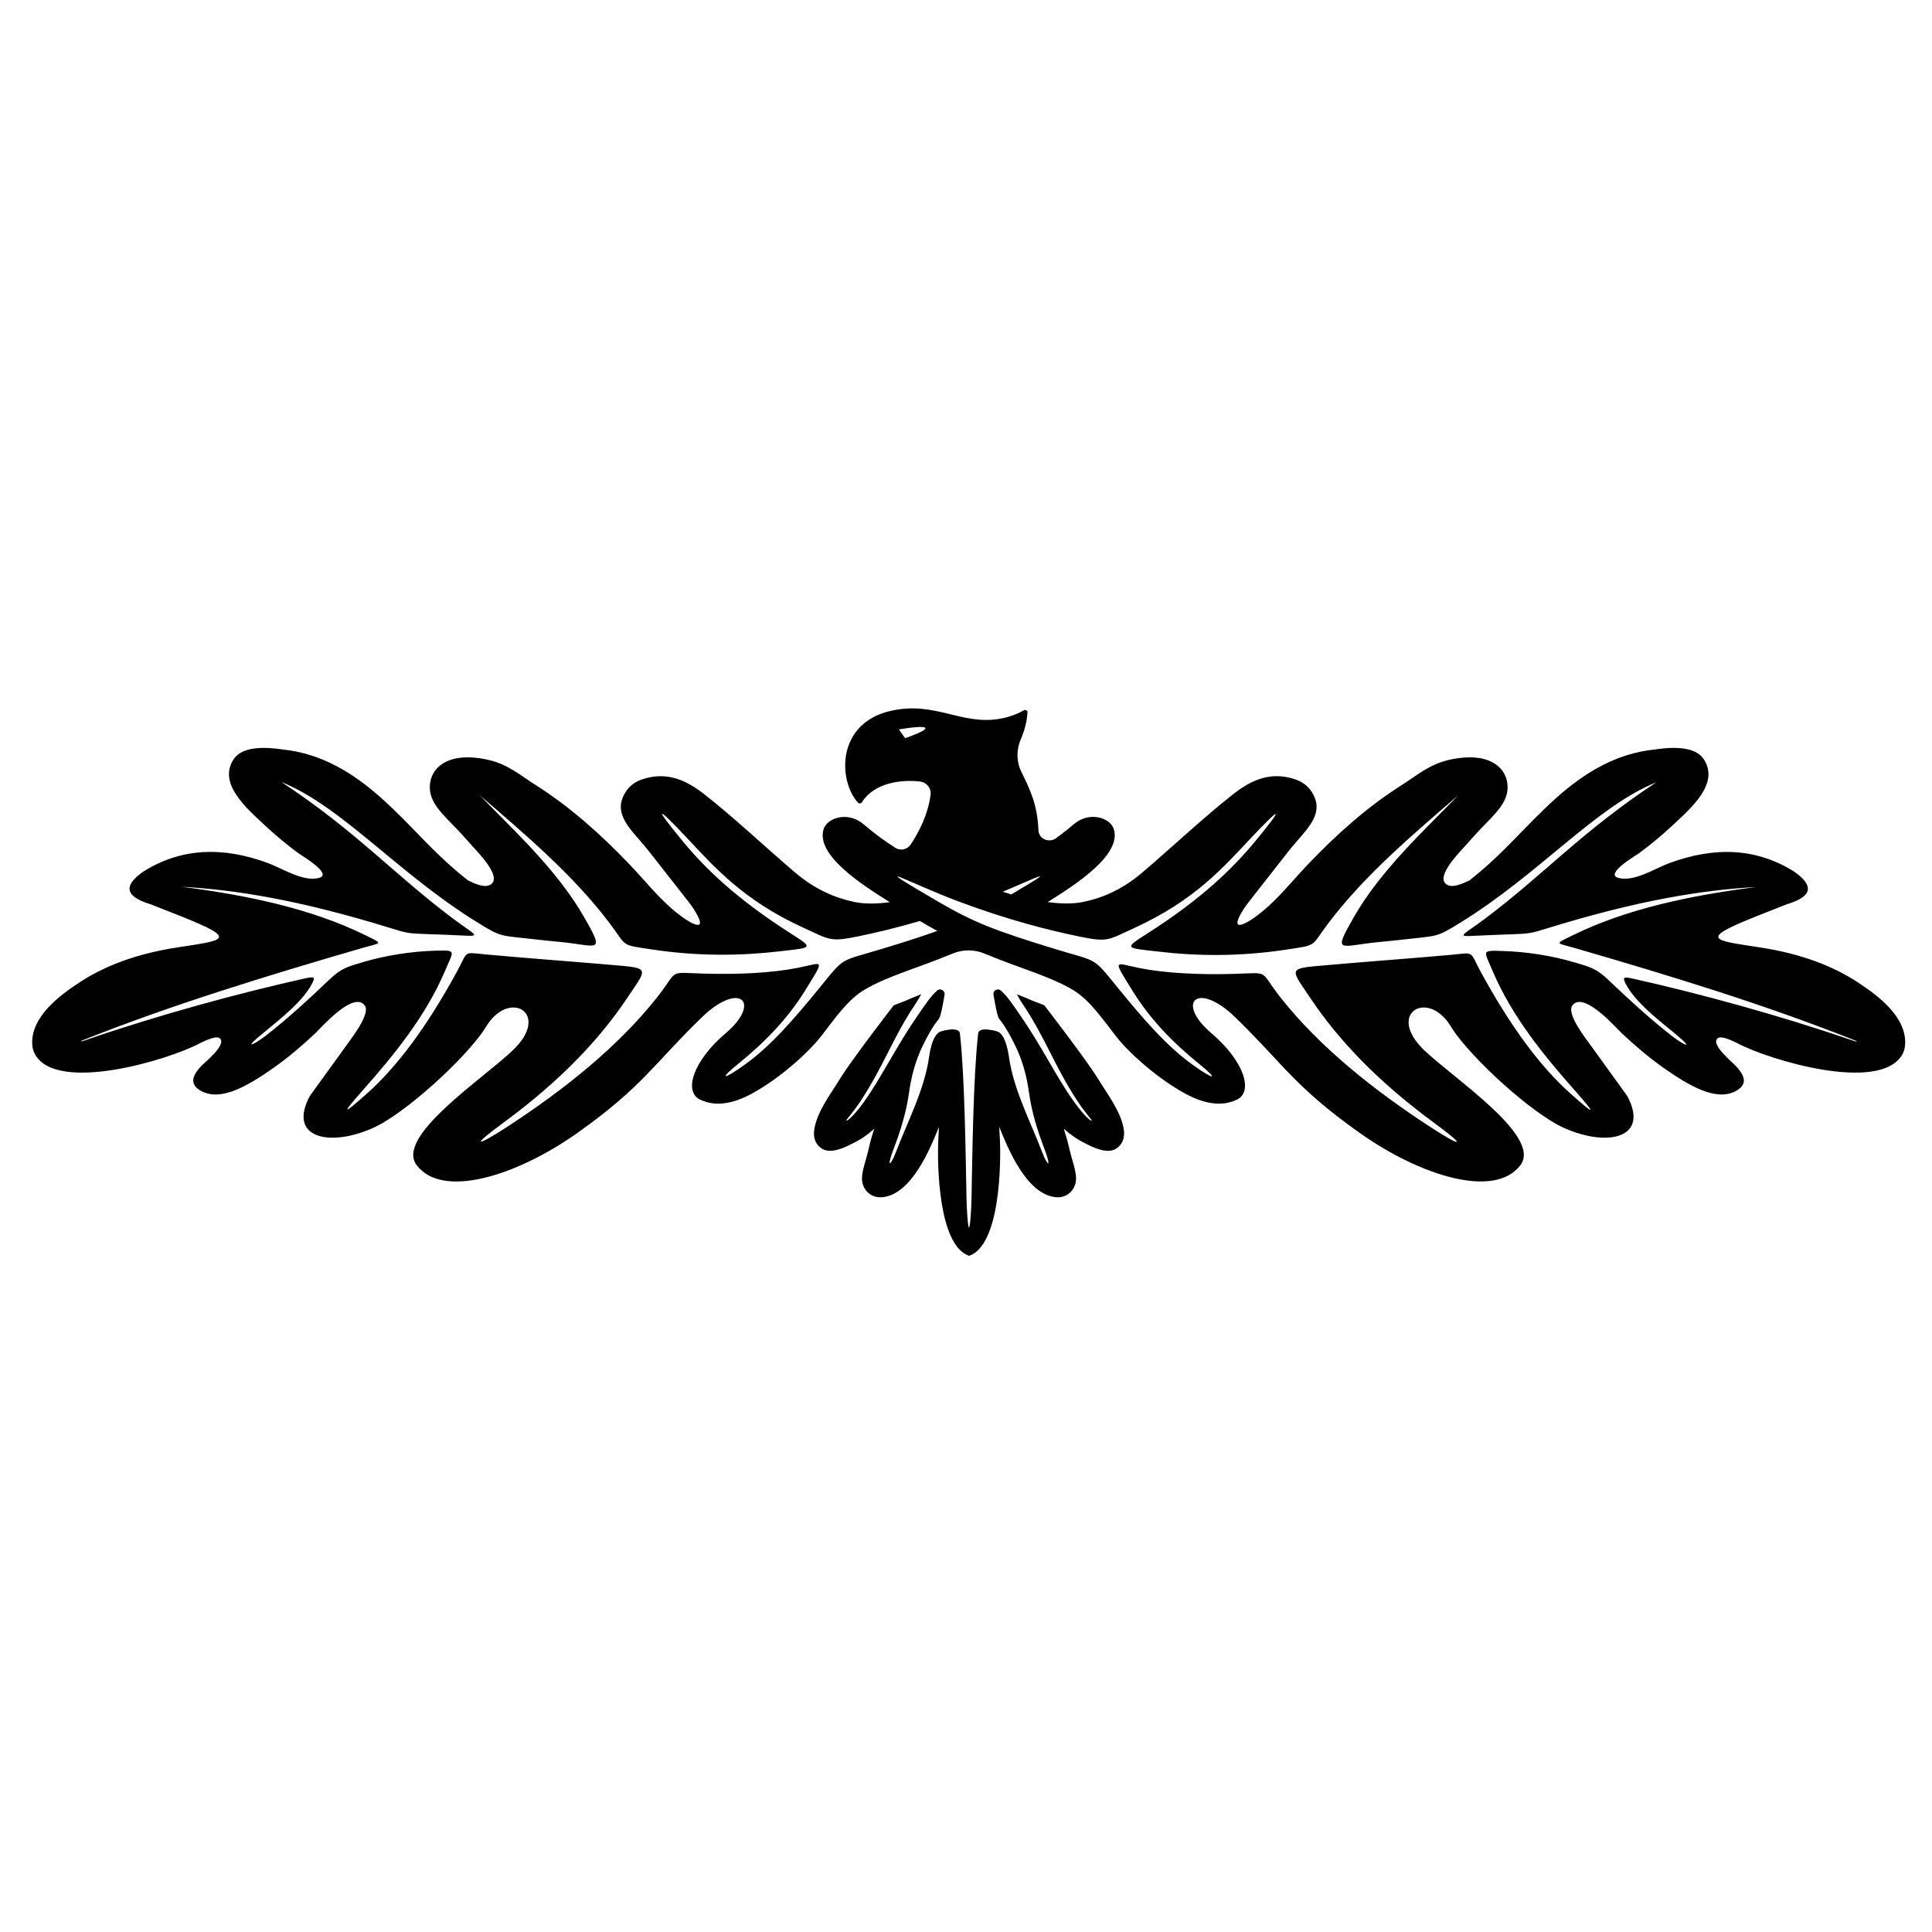 <?xml version="1.0" encoding="UTF-8"?> <svg xmlns="http://www.w3.org/2000/svg" width="60" height="60" viewBox="0 0 60 60" fill="none"><path d="M53.347 32.242C53.42 32.184 53.616 32.225 53.971 32.405C54.927 32.915 58.387 33.961 59.078 32.747C59.132 32.653 59.159 32.547 59.166 32.429C59.208 31.581 58.338 30.927 57.694 30.506C56.929 30.006 55.959 29.624 54.665 29.424C53.202 29.198 52.729 29.181 54.54 28.458C54.959 28.289 55.361 28.138 55.486 28.085C56.349 27.825 56.292 27.477 55.733 27.078C54.559 26.332 53.256 26.282 51.84 26.806C51.393 26.972 50.739 27.4 50.257 27.263C49.825 27.14 50.791 26.578 50.904 26.496C51.266 26.229 51.614 25.941 51.945 25.63C52.516 25.099 53.41 24.33 52.913 23.58C52.71 23.272 52.229 23.149 51.383 23.277C50.203 23.397 49.21 23.988 48.308 24.801C47.321 25.691 46.757 26.457 45.637 27.34C45.319 27.498 45.12 27.539 45.005 27.503C44.473 27.333 45.304 26.494 45.48 26.296C45.591 26.171 45.703 26.049 45.814 25.924C46.255 25.431 46.737 25.065 46.809 24.585C46.902 23.95 46.37 23.289 45 23.599C44.388 23.738 44.01 24.077 43.518 24.39C42.474 25.051 41.52 25.9 40.616 26.847C40.148 27.337 39.707 27.9 39.18 28.326C38.69 28.724 38.139 29.001 38.607 28.258C38.69 28.126 38.793 27.996 38.84 27.936C39.237 27.429 39.636 26.921 40.033 26.414C40.526 25.787 41.199 25.294 40.727 24.577C40.611 24.404 40.445 24.277 40.214 24.2C39.452 23.945 38.847 24.234 38.305 24.659C37.367 25.392 36.387 26.325 35.458 27.111C34.865 27.614 34.26 27.881 33.652 28.008C33.321 28.078 32.934 28.068 32.537 28.015C32.537 28.015 32.537 28.015 32.534 28.015C32.517 28.013 32.517 28.013 32.537 28.015C33.387 27.482 34.845 26.554 34.59 25.746C34.48 25.4 33.838 25.176 33.341 25.602C33.157 25.76 32.973 25.902 32.794 26.032C32.576 26.191 32.26 26.051 32.25 25.784C32.216 24.95 31.968 24.484 31.713 23.957C31.559 23.637 31.564 23.272 31.706 22.947C31.821 22.68 31.89 22.406 31.91 22.125C31.914 22.067 31.848 22.029 31.797 22.058C31.665 22.135 31.427 22.25 31.103 22.313C29.878 22.551 29.069 21.769 27.692 22.07C25.945 22.447 26.038 24.274 26.646 24.926C26.68 24.965 26.741 24.957 26.768 24.914C27.151 24.308 27.977 24.205 28.567 24.27C28.775 24.294 28.925 24.474 28.9 24.678C28.861 25.012 28.721 25.566 28.28 26.229C28.177 26.383 27.967 26.431 27.81 26.332C27.494 26.133 27.163 25.892 26.827 25.604C26.33 25.178 25.688 25.402 25.578 25.748C25.323 26.556 26.783 27.486 27.634 28.018C27.236 28.071 26.847 28.08 26.516 28.008C25.908 27.878 25.303 27.611 24.71 27.111C23.784 26.325 22.801 25.392 21.863 24.659C21.319 24.234 20.713 23.948 19.954 24.2C19.723 24.277 19.554 24.404 19.441 24.577C18.968 25.294 19.642 25.787 20.135 26.414C20.532 26.921 20.931 27.429 21.328 27.936C21.375 27.996 21.478 28.123 21.561 28.258C22.029 29.001 21.48 28.724 20.988 28.326C20.463 27.9 20.022 27.337 19.552 26.847C18.648 25.9 17.694 25.051 16.65 24.39C16.158 24.08 15.783 23.738 15.168 23.599C13.798 23.289 13.266 23.95 13.359 24.585C13.43 25.065 13.913 25.433 14.354 25.924C14.464 26.049 14.577 26.171 14.688 26.296C14.864 26.491 15.692 27.333 15.163 27.503C15.048 27.542 14.849 27.498 14.531 27.34C13.413 26.457 12.85 25.691 11.86 24.801C10.958 23.988 9.965 23.397 8.784 23.277C7.939 23.149 7.461 23.272 7.255 23.58C6.758 24.33 7.655 25.099 8.223 25.63C8.554 25.938 8.902 26.229 9.265 26.496C9.377 26.578 10.343 27.143 9.911 27.263C9.429 27.4 8.774 26.972 8.328 26.806C6.914 26.279 5.608 26.332 4.435 27.078C3.876 27.477 3.82 27.825 4.682 28.085C4.807 28.138 5.209 28.289 5.628 28.458C7.439 29.181 6.964 29.198 5.503 29.424C4.209 29.624 3.239 30.006 2.474 30.506C1.83 30.927 0.96 31.583 1.001 32.429C1.006 32.547 1.036 32.653 1.09 32.747C1.778 33.961 5.238 32.915 6.197 32.405C6.554 32.225 6.748 32.184 6.821 32.242C7.066 32.434 6.344 33.004 6.233 33.124C5.986 33.394 5.851 33.682 6.275 33.896C6.868 34.194 7.669 33.745 8.49 33.167C8.961 32.838 9.412 32.446 9.791 32.09C9.963 31.929 10.985 30.749 11.33 31.23C11.512 31.48 10.926 32.232 10.767 32.453C10.387 32.98 10.005 33.506 9.625 34.033C8.924 35.331 10.208 35.639 11.573 35.035C12.585 34.588 14.477 32.85 15.067 31.932C15.783 30.672 17.14 31.458 15.932 32.612C14.989 33.516 12.266 35.293 12.94 36.185C13.742 37.247 16.06 36.514 17.952 35.17C19.954 33.749 20.311 33.033 21.789 31.6C22.98 30.446 23.664 31.131 22.536 32.088C21.529 32.944 21.221 33.896 21.74 34.148C22.238 34.391 22.801 34.261 23.345 33.966C24.212 33.497 25.112 32.682 25.504 32.177C25.933 31.622 26.332 31.042 26.84 30.742C27.567 30.309 28.442 30.088 29.584 29.614C29.9 29.482 30.258 29.482 30.574 29.614C31.713 30.088 32.588 30.309 33.319 30.742C33.826 31.042 34.223 31.622 34.654 32.177C35.044 32.682 35.946 33.497 36.813 33.966C37.359 34.261 37.921 34.391 38.418 34.148C38.935 33.896 38.629 32.944 37.622 32.088C36.495 31.131 37.181 30.444 38.369 31.6C39.844 33.033 40.205 33.749 42.207 35.17C44.096 36.512 46.414 37.245 47.218 36.185C47.892 35.293 45.172 33.516 44.226 32.612C43.02 31.458 44.378 30.672 45.091 31.932C45.681 32.85 47.573 34.588 48.585 35.035C49.95 35.639 51.234 35.331 50.533 34.033C50.153 33.506 49.771 32.98 49.392 32.453C49.232 32.235 48.647 31.482 48.828 31.23C49.173 30.751 50.195 31.929 50.367 32.09C50.746 32.446 51.198 32.836 51.668 33.167C52.489 33.745 53.293 34.194 53.883 33.896C54.307 33.682 54.172 33.394 53.925 33.124C53.825 33.004 53.101 32.434 53.347 32.242ZM28.109 22.926L27.915 22.652C28.881 22.493 29.067 22.587 28.109 22.926ZM31.143 27.693C32.216 27.244 32.973 26.854 31.405 27.777L31.143 27.693ZM29.109 28.91C28.65 29.076 28.109 29.251 27.384 29.47C26.048 29.876 26.256 29.691 25.45 30.679C24.673 31.631 23.943 32.48 23.132 33.062C22.453 33.55 22.316 33.531 22.924 33.04C23.742 32.379 24.458 31.641 24.987 30.787C25.646 29.722 25.578 29.9 24.766 30.059C23.953 30.218 22.936 30.266 21.894 30.237C20.681 30.206 21.118 30.081 20.375 31.013C19.189 32.502 17.537 33.836 15.714 35.019C14.798 35.612 14.589 35.632 15.636 34.865C17.395 33.574 18.621 32.278 19.483 30.987C20.042 30.15 20.194 30.073 19.316 29.994C17.854 29.864 16.591 29.778 15.131 29.645C14.354 29.576 14.56 29.499 14.19 30.177C13.242 31.913 12.33 33.124 11.409 33.949C10.598 34.672 10.602 34.612 11.286 33.838C12.235 32.766 13.227 31.549 13.82 30.153C14.097 29.501 14.193 29.506 13.504 29.525C12.781 29.547 11.987 29.667 11.267 29.881C10.806 30.018 10.602 30.066 10.242 30.41C9.605 31.018 8.958 31.614 8.262 32.158C7.931 32.415 7.463 32.663 8.199 32.062C8.787 31.578 9.402 31.09 9.686 30.556C9.809 30.323 9.75 30.323 9.443 30.391C7.373 30.855 4.942 31.516 2.685 32.292C2.653 32.302 2.624 32.314 2.592 32.324C2.501 32.352 2.494 32.333 2.577 32.302C2.609 32.29 2.643 32.276 2.675 32.264C5.371 31.196 8.284 30.304 11.242 29.443C11.855 29.265 11.941 29.335 11.318 29.03C9.666 28.222 7.711 27.806 5.64 27.539C7.292 27.631 9.277 27.941 12.146 28.828C12.624 28.975 12.685 28.989 13.183 29.006C13.406 29.013 13.651 29.023 13.891 29.032C15.045 29.078 14.903 29.155 14.068 28.527C12.222 27.143 11.068 25.82 8.74 24.287C10.63 25.053 12.36 27.126 14.825 28.645C15.604 29.126 15.496 29.042 16.699 29.181C16.917 29.208 17.138 29.227 17.358 29.249C18.572 29.364 18.807 29.65 18.145 28.491C17.295 27.001 15.932 25.77 14.896 24.693C16.253 25.868 17.77 27.135 18.922 28.657C19.491 29.407 19.241 29.335 20.233 29.484C21.674 29.703 23 29.684 24.191 29.547C25.234 29.424 25.303 29.465 24.531 28.972C22.865 27.907 21.89 26.96 21.201 26.123C20.275 25 20.383 25.008 21.338 26.027C22.215 26.96 23.093 27.96 24.945 28.809C25.759 29.181 25.773 29.256 26.599 29.09C27.16 28.977 27.822 28.821 28.57 28.602C28.57 28.602 28.57 28.602 28.567 28.602C28.751 28.712 28.935 28.816 29.109 28.91ZM51.915 32.167C51.219 31.624 50.572 31.025 49.935 30.419C49.575 30.076 49.372 30.028 48.911 29.891C48.191 29.677 47.397 29.556 46.674 29.535C45.985 29.513 46.083 29.508 46.358 30.162C46.951 31.559 47.943 32.776 48.892 33.848C49.575 34.622 49.58 34.682 48.769 33.958C47.848 33.136 46.936 31.922 45.988 30.186C45.618 29.508 45.821 29.585 45.047 29.655C43.586 29.785 42.324 29.871 40.861 30.004C39.984 30.083 40.136 30.16 40.695 30.997C41.557 32.288 42.782 33.583 44.542 34.874C45.586 35.641 45.38 35.622 44.464 35.028C42.64 33.845 40.989 32.511 39.803 31.023C39.06 30.09 39.499 30.215 38.283 30.246C37.242 30.273 36.225 30.227 35.411 30.069C34.6 29.91 34.529 29.732 35.188 30.797C35.718 31.65 36.431 32.389 37.252 33.05C37.859 33.54 37.722 33.557 37.043 33.071C36.232 32.489 35.502 31.641 34.725 30.689C33.919 29.701 34.125 29.886 32.792 29.48C30.89 28.9 30.229 28.64 29.126 27.996C26.685 26.568 28.317 27.453 29.751 27.989C31.304 28.571 32.591 28.898 33.581 29.097C34.407 29.265 34.424 29.189 35.235 28.816C37.087 27.967 37.965 26.967 38.842 26.034C39.798 25.017 39.906 25.008 38.979 26.131C38.288 26.967 37.315 27.917 35.649 28.979C34.877 29.472 34.946 29.434 35.99 29.554C37.181 29.694 38.506 29.71 39.947 29.491C40.94 29.34 40.69 29.415 41.258 28.664C42.41 27.143 43.929 25.876 45.284 24.7C44.248 25.777 42.885 27.01 42.035 28.499C41.373 29.657 41.609 29.371 42.822 29.256C43.042 29.234 43.263 29.215 43.481 29.189C44.684 29.049 44.576 29.133 45.355 28.652C47.821 27.131 49.548 25.061 51.44 24.294C49.112 25.83 47.958 27.15 46.113 28.535C45.277 29.162 45.132 29.085 46.289 29.04C46.529 29.03 46.774 29.02 46.997 29.013C47.495 28.996 47.556 28.982 48.034 28.835C50.904 27.948 52.886 27.64 54.54 27.547C52.469 27.813 50.514 28.229 48.862 29.037C48.24 29.34 48.325 29.27 48.938 29.451C51.896 30.309 54.81 31.203 57.505 32.271C57.537 32.283 57.571 32.297 57.603 32.309C57.684 32.34 57.677 32.36 57.589 32.331C57.557 32.321 57.527 32.309 57.495 32.3C55.239 31.525 52.807 30.862 50.737 30.398C50.433 30.331 50.372 30.331 50.494 30.564C50.776 31.098 51.393 31.588 51.982 32.069C52.712 32.672 52.244 32.425 51.915 32.167Z" fill="black"></path><path d="M33.382 36.807C33.488 36.519 33.331 36.173 33.233 35.769C33.208 35.668 33.184 35.565 33.159 35.464C33.147 35.415 33.096 35.242 33.039 35.055C33.238 35.235 33.458 35.389 33.711 35.512C34.186 35.766 34.497 35.798 34.686 35.656C34.902 35.497 34.938 35.269 34.892 35.026C34.786 34.485 34.382 33.966 34.1 33.502C33.762 32.944 32.432 31.22 32.432 31.22C32.432 31.22 32.223 31.141 32.059 31.076C31.978 31.042 31.907 31.013 31.848 30.985L31.579 30.876C31.579 30.876 31.63 30.987 31.775 31.203C32.471 32.247 32.736 33.079 33.446 34.172C33.708 34.576 33.897 34.754 33.904 34.795C33.912 34.841 33.721 34.723 33.358 34.221C32.814 33.463 32.341 32.473 31.672 31.514C31.429 31.165 31.292 30.948 31.084 30.763C30.986 30.677 30.831 30.761 30.854 30.888C30.9 31.179 30.974 31.569 31.03 31.641C31.214 31.864 31.38 32.165 31.532 32.478C31.755 32.934 31.888 33.425 31.956 33.927C32.042 34.543 32.216 35.103 32.434 35.675C32.667 36.288 32.535 36.23 32.363 35.776C32.008 34.843 31.478 33.846 31.334 32.824C31.255 32.278 31.103 32.081 30.986 32.038C30.92 32.014 30.386 31.864 30.376 32.105C30.229 33.432 30.199 35.711 30.172 37.175C30.165 37.598 30.128 38.111 30.094 38.123C30.059 38.111 30.023 37.598 30.015 37.175C29.986 35.711 29.959 33.432 29.812 32.105C29.8 31.864 29.268 32.014 29.202 32.038C29.084 32.081 28.93 32.278 28.854 32.824C28.709 33.846 28.18 34.843 27.825 35.776C27.653 36.228 27.521 36.288 27.754 35.675C27.972 35.103 28.146 34.543 28.232 33.927C28.3 33.427 28.435 32.934 28.655 32.478C28.807 32.165 28.974 31.864 29.158 31.641C29.216 31.569 29.288 31.179 29.334 30.888C29.354 30.761 29.199 30.677 29.104 30.763C28.895 30.946 28.758 31.165 28.516 31.514C27.847 32.473 27.374 33.461 26.83 34.221C26.47 34.723 26.276 34.838 26.283 34.795C26.291 34.754 26.477 34.576 26.741 34.172C27.455 33.079 27.719 32.249 28.413 31.203C28.555 30.989 28.609 30.876 28.609 30.876L28.339 30.985C28.278 31.013 28.209 31.042 28.128 31.076C27.964 31.141 27.756 31.22 27.756 31.22C27.756 31.22 26.425 32.944 26.087 33.502C25.805 33.966 25.401 34.485 25.296 35.026C25.249 35.269 25.284 35.495 25.502 35.656C25.69 35.795 26.004 35.766 26.477 35.512C26.729 35.391 26.95 35.237 27.148 35.055C27.09 35.245 27.038 35.418 27.028 35.464C27.004 35.565 26.979 35.668 26.955 35.769C26.857 36.173 26.7 36.519 26.805 36.807C26.893 37.048 27.121 37.221 27.445 37.175C28.317 37.053 28.878 35.699 29.158 35.002C29.158 34.999 29.158 34.999 29.16 34.997C29.153 35.127 29.145 35.252 29.141 35.37C29.101 36.151 29.138 38.678 30.096 39C31.057 38.678 31.091 36.151 31.052 35.37C31.047 35.249 31.04 35.124 31.032 34.997C31.032 34.999 31.032 34.999 31.035 35.002C31.314 35.697 31.875 37.053 32.748 37.175C33.066 37.221 33.294 37.048 33.382 36.807Z" fill="black"></path></svg> 